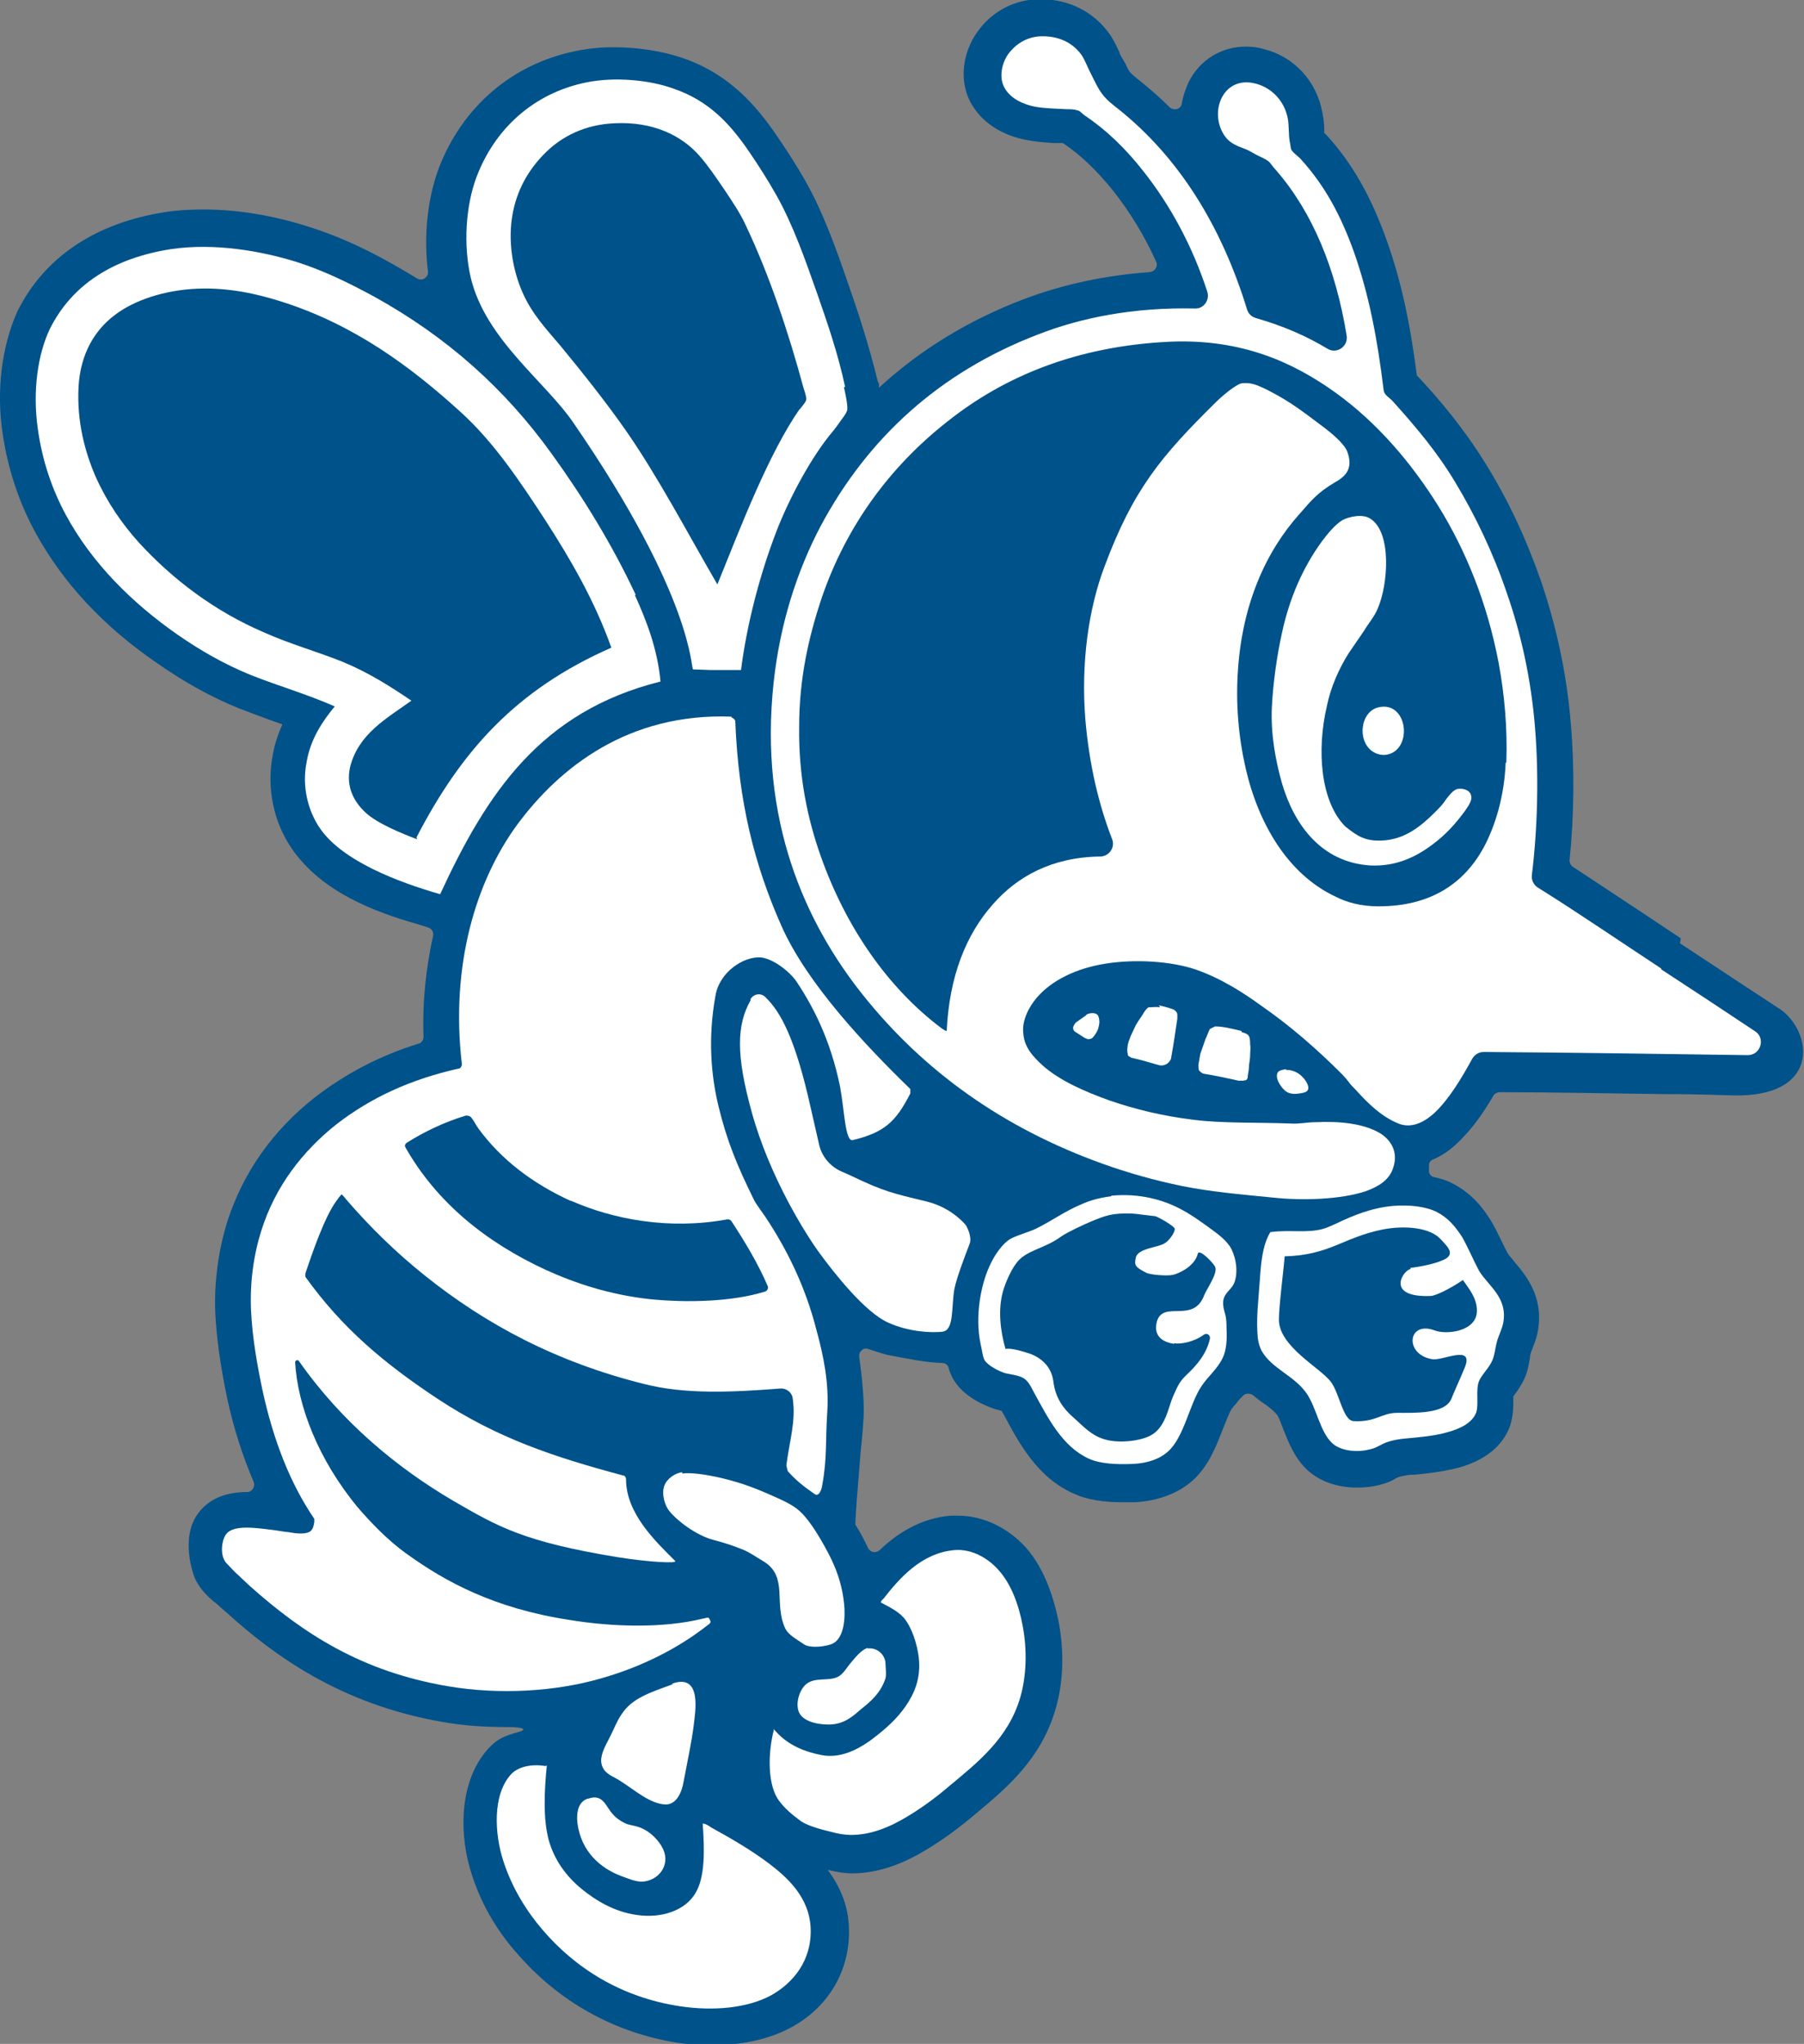 <svg viewBox="0 0 28.24 32" xmlns:xlink="http://www.w3.org/1999/xlink" xmlns="http://www.w3.org/2000/svg" data-name="Layer 1" id="Layer_1">
  <rect x="0" y="0" width="28.24" height="32" fill="#808080" stroke="none"/>
  <defs>
    <style>
      .cls-1 {
        fill: none;
      }

      .cls-2, .cls-3 {
        fill-rule: evenodd;
      }

      .cls-2, .cls-4 {
        fill: #fff;
      }

      .cls-3 {
        fill: #00528a;
      }

      .cls-5 {
        clip-path: url(#clippath);
      }
    </style>
    <clipPath id="clippath">
      <rect height="32" width="28.24" x="0" class="cls-1"></rect>
    </clipPath>
  </defs>
  <g class="cls-5">
    <path d="M26.31,14.69c-.18-.12-.36-.24-.54-.36-.38-.25-.77-.51-1.15-.76-.03-.02-.05-.06-.05-.1.07-.69.08-1.44.02-2.13-.06-.78-.23-1.55-.47-2.25-.23-.66-.52-1.28-.87-1.84-.34-.55-.73-1.01-1.04-1.34l-.03-.03c-.11-.85-.25-1.49-.47-2.11-.25-.7-.54-1.21-.94-1.65l-.04-.04v-.05c0-.08-.01-.17-.03-.27-.09-.49-.44-.87-.91-.99-.1-.03-.19-.04-.29-.04-.38,0-.72.21-.89.55-.05.11-.09.22-.11.34-.01.09-.12.12-.19.06-.15-.15-.3-.28-.46-.41l-.05-.04s-.1-.08-.11-.1c-.02-.02-.05-.08-.07-.13-.02-.03-.04-.07-.06-.1-.01-.02-.03-.05-.04-.09-.04-.08-.08-.18-.16-.29-.24-.33-.62-.53-1.05-.53-.04,0-.08,0-.12,0-.36.03-.68.21-.89.51-.22.3-.32.79-.06,1.18.17.26.46.44.82.51.15.03.29.04.43.05.05,0,.09,0,.14,0h.01c.28.19.52.42.78.74.27.34.5.72.68,1.12.03.07-.02.15-.1.16-.69.05-1.36.19-1.99.43-.86.33-1.61.79-2.25,1.38v-.06s-.02-.04-.02-.04c-.14-.58-.32-1.12-.46-1.52-.2-.58-.4-1.14-.68-1.63-.13-.23-.28-.46-.45-.71-.31-.45-.73-.95-1.46-1.2-.32-.11-.7-.17-1.08-.17-.21,0-.41.02-.6.06-.99.2-1.77.87-2.14,1.83-.18.48-.24,1.08-.17,1.62.01.09-.09.16-.17.11-.13-.08-.27-.16-.41-.24-.48-.27-.9-.45-1.32-.58-.38-.12-.96-.26-1.61-.26-.21,0-.41.01-.6.04-1.1.17-1.9.71-2.32,1.56C.03,5.42-.06,6.1.04,6.78c.08.55.25,1.07.51,1.55.43.79,1.07,1.48,1.92,2.06.43.3.85.53,1.27.7.21.08.42.16.62.23l.06.02c-.06.14-.12.3-.15.48-.1.51.01,1.05.3,1.47.47.68,1.3.99,1.97,1.18l.16.05c.06.02.09.07.08.13-.11.5-.17,1.03-.15,1.58,0,.05-.03.1-.08.11-.61.19-1.14.47-1.62.84-.66.52-1.12,1.17-1.37,1.94-.14.45-.21.95-.19,1.44.02.39.08.83.19,1.35.1.46.24.89.41,1.29.03.07-.02.16-.1.16-.36,0-.62.12-.78.35-.26.37-.08.93-.02,1.04.08.15.19.25.27.32l.04.03s.07.06.1.09l.07.06c.72.65,1.76,1.43,3.38,1.71.33.06.68.08,1.03.08.29,0,.25.05.18.07-.25.07-.37.11-.55.33-.42.53-.39,1.34-.21,1.89.14.45.38.88.72,1.26.65.75,1.51,1.23,2.49,1.39.19.03.38.04.56.04.46,0,.88-.09,1.22-.27.6-.32.94-.9.92-1.56-.01-.38-.16-.68-.33-.91h.02c.12.03.24.05.36.05.33,0,.68-.1,1.04-.3.34-.19.64-.42.83-.58l.06-.05c.48-.4,1.02-.85,1.25-1.63.13-.43.14-.92.05-1.39-.07-.34-.21-.81-.51-1.15-.28-.31-.67-.5-1.06-.5-.04,0-.08,0-.12,0-.48.04-.85.29-1.11.54-.06.05-.14.04-.18-.03-.06-.13-.13-.26-.2-.37v-.04s.02-.32.02-.32c.02-.25.04-.49.06-.75.02-.19.04-.4.05-.6.01-.24-.03-.64-.07-.92-.01-.08.07-.15.14-.12.12.04.27.09.34.1.27.05.54.11.82.12.05,0,.09.03.1.08.01.04.03.09.05.13.16.33.56.47.67.51.04.01.08.02.11.03l.04.07c.23.43.52.98,1.1,1.23.2.09.45.13.76.13.06,0,.12,0,.18,0,.37-.02.69-.14.92-.35.24-.22.36-.53.46-.79.05-.12.1-.26.14-.32.02-.03.06-.07.09-.11.02-.03.05-.06.08-.09.04-.05.11-.05.16-.02.06.05.11.09.17.13.09.06.17.13.21.18.03.04.07.15.1.23.08.2.17.44.37.63.19.18.47.28.78.28.12,0,.23-.01.35-.04.12-.03.21-.07.27-.11l.05-.02s.08-.02.16-.03h.06c.22-.02.46-.05.7-.11.43-.12.7-.35.81-.66.05-.16.05-.3.05-.42v-.04s0,0,0,0c.04-.05.09-.12.14-.21.08-.14.1-.28.12-.39,0-.04.01-.07.02-.1l.02-.05c.02-.06.06-.14.08-.25.11-.56-.2-.91-.36-1.1-.03-.04-.07-.09-.09-.11-.04-.06-.07-.13-.11-.21-.05-.1-.1-.21-.16-.31-.12-.2-.3-.44-.61-.6-.09-.05-.19-.08-.29-.1-.06-.01-.09-.07-.08-.12,0-.02,0-.05,0-.07,0-.04.03-.08.07-.09.14-.06.27-.15.39-.27.22-.21.4-.47.55-.73.02-.03.06-.05.1-.05.86,0,1.73.02,2.57.03.61,0,.98.02,1.08.02h.14c1.22-.04,1.09-.99.61-1.34,0,0-.81-.53-1.58-1.04h0Z" class="cls-3"></path>
  </g>
  <path d="M12.52,6.4c-.49.71-.91,1.81-1.29,2.75-.46-.79-.93-1.69-1.44-2.42-.3-.43-.69-.92-1.02-1.32-.22-.26-.44-.49-.59-.83-.15-.34-.24-.81-.15-1.26.08-.4.28-.71.53-.95.24-.23.59-.42,1.06-.44.6-.03,1.05.19,1.33.51.14.16.26.34.39.53.12.18.25.37.34.57.36.76.66,1.65.9,2.54.02.06.05.15.04.18,0,.03-.08.12-.11.16h0ZM13.23,6.06c-.11-.52-.28-1.01-.44-1.47-.19-.54-.38-1.08-.64-1.54-.13-.23-.27-.45-.42-.67-.3-.44-.63-.8-1.18-.99-.38-.14-.93-.19-1.37-.1-.84.17-1.44.74-1.72,1.48-.17.45-.21,1.07-.09,1.58.23.96,1.16,1.62,1.6,2.26,1.9,2.76,1.84,3.86,1.88,3.87.04,0,.22.01.27.01.11,0,.35,0,.48,0,.09-.71.29-1.48.55-2.16.2-.52.55-1.18.89-1.58.05-.06.11-.15.14-.19.03-.04.06-.08.08-.13.02-.06-.03-.29-.05-.37h0Z" class="cls-2"></path>
  <path d="M6.53,13.14c-.24-.09-.63-.25-.81-.42-.17-.16-.31-.39-.24-.71.13-.52.57-.76.96-1.04-.34-.23-.67-.44-1.08-.61-.4-.16-.83-.28-1.23-.46-.77-.33-1.43-.83-1.96-1.41-.26-.29-.49-.62-.67-1.02-.17-.39-.3-.87-.27-1.42.03-.51.25-.88.57-1.12.3-.23.78-.39,1.29-.41.49-.02.93.08,1.31.2,1.14.36,2.03,1.02,2.81,1.73.52.47.94,1.1,1.33,1.7.4.62.77,1.26,1.03,1.99-1.5.66-2.35,1.62-3.05,2.97h0ZM9.95,9.31c-.37-.79-.82-1.52-1.31-2.2-.74-1.03-1.65-1.84-2.79-2.47-.37-.2-.77-.4-1.21-.54-.55-.17-1.28-.3-1.96-.2-.9.14-1.55.55-1.9,1.25-.19.4-.27.97-.19,1.55.07.52.23.97.44,1.36.41.76,1.04,1.38,1.74,1.87.36.25.74.47,1.16.64.43.17.88.3,1.31.49-.19.23-.38.51-.44.87-.08.4.03.78.21,1.04.35.51,1.22.84,1.88,1.03.73-1.58,1.57-2.86,3.45-3.33-.05-.52-.22-.95-.4-1.35h0Z" class="cls-2"></path>
  <path d="M23.57,11.94c-.02.5-.15.97-.35,1.34-.3.54-.81.91-1.64.91-.27,0-.5-.06-.69-.16-.73-.35-1.19-1.13-1.39-2-.11-.48-.16-1.01-.12-1.55.07-1.03.44-1.85.96-2.43.2-.23.29-.34.56-.5.16-.09.29-.21.19-.48-.05-.13-.26-.3-.38-.39-.31-.23-.49-.38-.86-.57-.2-.1-.28-.12-.4-.11-.08,0-.31.19-.42.3-.85.84-1.29,1.36-1.74,2.57-.25.66-.37,1.51-.3,2.39.06.71.21,1.34.42,1.88.05.13-.05.27-.19.27-.76.01-1.3.32-1.67.74-.43.48-.69,1.14-.73,1.99-.03,0-.06-.03-.08-.04-.85-.64-1.5-1.59-1.89-2.69-.21-.59-.35-1.26-.34-2.03,0-.76.15-1.41.35-2.01.39-1.15,1.09-2.08,1.97-2.77.88-.7,2.01-1.18,3.48-1.25,1.15-.05,1.96.34,2.6.8.65.47,1.18,1.09,1.61,1.78.42.68.76,1.5.94,2.45.09.48.14,1.03.12,1.56h0ZM26,15.16c-.64-.42-1.28-.86-1.92-1.26h0c-.07-.04-.11-.12-.1-.2.09-.73.11-1.56.05-2.3-.06-.76-.22-1.48-.44-2.11-.21-.62-.49-1.21-.81-1.74-.28-.47-.62-.87-.97-1.26-.06-.07-.14-.1-.15-.18-.1-.82-.23-1.49-.46-2.15-.21-.59-.46-1.05-.83-1.46-.04-.05-.15-.12-.16-.17-.01-.03-.01-.08-.02-.11-.02-.11-.01-.25-.03-.36-.05-.27-.24-.48-.5-.55-.52-.14-.75.46-.48.83.08.11.2.15.33.2.05.02.11.06.17.09.06.03.13.06.17.09.04.03.08.1.13.15.57.66.93,1.54,1.1,2.58.03.17-.15.3-.3.21-.33-.2-.7-.36-1.12-.48-.07-.02-.12-.07-.14-.14-.4-1.3-1.06-2.37-2.01-3.13-.09-.07-.18-.14-.25-.23-.07-.09-.12-.2-.17-.3-.06-.11-.1-.23-.16-.32-.13-.18-.35-.31-.67-.29-.21.02-.37.13-.48.28-.09.13-.16.37-.04.55.09.14.26.23.46.27.16.03.34.03.5.04.06,0,.12,0,.17.02.03,0,.06.04.1.07.37.25.66.54.92.87.43.54.78,1.19,1.01,1.9.04.13-.06.27-.2.26-.95-.02-1.77.14-2.46.41-1.53.59-2.65,1.61-3.39,2.99-.37.7-.64,1.53-.74,2.46-.23,2.15.49,3.75,1.4,4.89.95,1.19,2.19,2.08,3.75,2.64.39.14.81.26,1.25.35.45.09.91.13,1.42.18.46.05,1.06.03,1.45-.1.19-.07.37-.17.43-.37.08-.24-.03-.43-.21-.54-.26-.15-.62-.19-1.02-.17-.12,0-.25.03-.38.02-.52-.02-1.08,0-1.53-.06-.48-.06-.89-.16-1.3-.3-.39-.14-.78-.31-1.05-.55-.14-.13-.28-.27-.3-.49-.03-.21.09-.43.21-.57.24-.28.63-.46,1.06-.53.48-.08,1.05-.04,1.43.09.4.14.74.36,1.03.57.46.32.87.68,1.26,1.07.03.03.09.1.11.13.03.04.06.07.1.11.19.21.4.42.67.53.22.09.43-.04.57-.17.23-.22.42-.54.59-.85.04-.06.1-.1.18-.1,1.38.01,2.76.03,4.13.05.2,0,.28-.26.12-.37-.48-.32-.98-.65-1.47-.97h0Z" class="cls-2"></path>
  <path d="M21.06,12.94c.14.11.26.21.48.22.43.02.71-.23.94-.46.05-.05.11-.11.16-.19.05-.06.11-.15.19-.16.11-.01.19.04.2.11.02.08-.06.18-.1.24-.14.19-.29.36-.49.51-.26.2-.58.36-.99.34-.77-.05-1.19-.64-1.38-1.28-.1-.35-.18-.77-.16-1.2.02-.39.08-.81.16-1.17.12-.55.33-1.02.62-1.42.09-.12.21-.27.33-.34.1-.05.31-.1.43-.02.34.21.28,1.03.12,1.4-.05.13-.15.24-.22.36-.08.12-.16.23-.24.35-.15.24-.28.53-.34.83-.16.68-.1,1.49.29,1.88h0Z" class="cls-2"></path>
  <path d="M21.6,11.07c.38-.07.49.48.25.68-.07.06-.19.1-.32.04-.3-.14-.25-.67.07-.72h0Z" class="cls-2"></path>
  <path d="M8.93,18.8c-.59-.27-1.08-.64-1.44-1.13-.03-.04-.07-.12-.11-.17-.02-.03-.07-.04-.1-.03-.33.1-.64.25-.91.42-.03.02-.04.05-.02.08.49.86,1.26,1.48,2.19,1.91.46.21,1,.39,1.63.46.6.06,1.3.04,1.81-.12.03-.01.05-.05.04-.08-.16-.37-.36-.7-.57-1.02-.01-.02-.04-.03-.06-.03-.92.17-1.79,0-2.45-.29h0ZM11.45,11.23s.06.03.06.06c.05,1.27.3,2.25.72,3.2.4.91,1.33,1.89,2.02,2.56v.07c-.23.45-.41.61-.9.73-.12.03-.13-.46-.2-.84-.15-.73-.42-1.25-.68-1.64-.1-.15-.36-.36-.56-.38-.27-.02-.65.23-.71.6-.12.66-.07,1.25.05,1.74.13.53.28.9.55,1.45.02.05.14.21.18.27.34.51.63,1.1.8,1.77.11.4.2.83.17,1.29-.03.45,0,.72-.08,1.15,0,.02-.04.19-.12.13-.16-.11-.3-.22-.42-.36l-.02-.09c.05-.39.15-.68.1-1.04-.01-.1-.1-.17-.2-.16-.78.06-1.49.09-2.12-.07-1.37-.34-2.48-.93-3.44-1.7-.45-.36-.85-.75-1.23-1.19-.02-.03-.07-.08-.07-.08-.01,0-.07.08-.09.11-.18.25-.37.8-.48,1.13v.05c.58.81,1.24,1.36,2.07,1.91.94.62,1.82.91,2.9,1.2.03,0,.05.03.05.06,0,.54.47.98.77,1.28.04.04-.4.02-.9-.06-1.47-.24-1.88-.48-2.57-.88-.87-.51-1.74-1.22-2.42-2.19-.02-.03-.06-.01-.06.02.04.68.36,1.52.98,2.27.19.22.46.51.77.73.61.44,1.37.85,2.53,1.03.66.11,1.47.14,2.11-.02.03,0,.09-.04.1.02.04.05-.02.07-.04.09-.46.36-1.03.65-1.67.83-.69.2-1.57.26-2.39.12-1.35-.23-2.26-.82-3.1-1.57-.05-.05-.11-.1-.17-.16-.07-.06-.13-.13-.18-.18-.13-.12-.09-.38-.02-.47.11-.15.46-.1.7-.07.1.01.18.03.29.04.1.02.23.03.3,0,.06-.02.08-.09.09-.16v-.05c-.38-.56-.64-1.23-.81-2.01-.08-.38-.16-.82-.18-1.25-.02-.44.04-.87.16-1.25.22-.7.65-1.25,1.18-1.67.53-.41,1.15-.7,1.91-.87.03,0,.05-.04.05-.07-.18-1.55.22-2.86.86-3.74.67-.91,1.75-1.76,3.36-1.7h0Z" class="cls-2"></path>
  <path d="M18.38,21.04c-.33-.05-.29-.27-.27-.35.1-.34.57.04.74-.41.05-.12.22-.35.17-.45-.03-.06-.25-.29-.27-.2-.05.2-.3.31-.39.33-.09.02-.34,0-.41-.03-.2-.1-.19-.13-.17-.24.03-.15.37-.16.46-.23.05-.03.15-.15.15-.22,0-.04-.26-.19-.31-.2-.04,0-.31-.04-.36-.04-.31-.01-.41.03-.63.12-.12.05-.38.17-.48.24-.27.2-.56.21-.71.43-.08.11-.16.29-.2.43-.08.29-.04.62.04.9.09-.02.28.04.4.08.17.07.32.2.35.43.03.25.15.42.31.56.15.13.28.29.51.35.22.06.55.02.71-.07.23-.13.27-.44.34-.6.07-.15.09-.23.22-.35.16-.15.31-.33.36-.56.01-.06-.05-.1-.1-.06-.15.11-.36.15-.46.13h0ZM17.4,18.72c.43-.04.81.06,1.1.22.15.08.26.16.4.26.12.09.26.18.35.31.08.12.14.36.08.55-.04.13-.16.17-.18.3-.01.08.01.15.03.22.02.07.02.15.02.22.01.16,0,.34-.06.46-.08.17-.23.29-.33.44-.19.28-.27.79-.52,1.02-.13.12-.32.19-.56.2-.24.01-.5,0-.68-.08-.42-.19-.64-.63-.87-1.05-.04-.08-.09-.18-.17-.22-.08-.04-.18-.05-.27-.07-.1-.03-.28-.12-.33-.21-.03-.06-.04-.17-.06-.25-.09-.43,0-.95.17-1.28.07-.14.18-.29.29-.36.13-.07.27-.1.4-.16.25-.12.46-.28.73-.39.13-.06.29-.1.45-.12h0Z" class="cls-2"></path>
  <path d="M22.08,19.85c.18-.02.39-.07.48-.11.25-.09.1-.22,0-.33-.16-.19-.56-.23-.92-.16-.63.13-.82.4-1.53.42-.01.16-.09.78-.09.99,0,.42.64.75.81.97.14.18.19.61.36.62.34.02.44-.13.68-.13.28,0,.75.02.85-.22.06-.15.11-.25.21-.49.15-.37-.35-.1-.51-.13-.44-.07-.39-.61.04-.45.18.07.66.02.66-.31,0-.2-.13-.35-.22-.48-.11.08-.39.24-.5.25-.73.03-.43-.41-.32-.42h0ZM19.89,19.29c.3-.04.57.02.82-.05.07-.02.13-.05.2-.08.27-.13.56-.25.9-.28.26-.02.52.01.69.1.17.09.28.22.39.39.09.16.17.35.26.52.14.24.46.42.38.83-.02.09-.06.17-.09.26-.04.14-.04.26-.1.36-.06.11-.15.19-.19.29-.05.13,0,.35-.04.48-.06.17-.26.26-.44.31-.2.06-.43.08-.65.1-.12.01-.23.03-.31.06-.09.03-.16.09-.26.11-.22.06-.48.02-.6-.1-.19-.18-.24-.55-.4-.78-.2-.28-.54-.38-.7-.66-.03-.06-.05-.12-.06-.2-.03-.29.01-.6.03-.89.02-.29.04-.55.16-.76h0Z" class="cls-2"></path>
  <path d="M10.68,23.07c.15-.02.37.02.52.05.33.07.58.16.85.28.18.08.35.15.47.26.12.11.23.28.32.43.18.31.35.63.38,1.1.01.25-.04.51-.23.56-.14.04-.33.05-.41-.01-.1-.07-.24-.14-.29-.25-.18-.39.05-.8-.33-1.04-.09-.05-.24-.16-.36-.2-.12-.05-.31-.11-.43-.14-.27-.07-.57-.3-.69-.45-.07-.08-.13-.27-.08-.4.04-.11.17-.2.28-.21h0Z" class="cls-2"></path>
  <path d="M12.12,27.08c.21.25.49.35.75.4.28.05.54-.08.74-.22.19-.14.37-.29.51-.47.14-.18.27-.41.27-.71,0-.24-.09-.54-.21-.71-.09-.13-.24-.2-.39-.28,0-.03.02-.04.04-.06.25-.32.59-.71,1.1-.76.3-.03.56.15.7.31.2.22.32.55.38.88.07.37.06.78-.04,1.12-.19.64-.66,1.01-1.13,1.4-.21.18-.47.37-.74.52-.27.15-.64.29-1.01.2-.16-.04-.44-.1-.57-.2-.12-.09-.23-.18-.32-.3-.18-.23-.19-.73-.08-1.14h0Z" class="cls-2"></path>
  <path d="M13.58,25.81c.14-.02.26.08.28.21,0,.05.02.21,0,.26-.07.22-.23.36-.37.47-.12.1-.26.25-.52.25-.2,0-.42-.06-.47-.21-.05-.15.03-.36.13-.43.13-.1.33-.04.47-.1.1-.04.15-.15.23-.24.06-.07.16-.2.26-.22h0Z" class="cls-2"></path>
  <path d="M10.52,26.36c.48-.17.36.46.34.65-.03.25-.11.62-.16.89-.03.17-.1.3-.21.34-.05.02-.11.01-.16,0-.25-.06-.47-.28-.71-.41-.1-.05-.2-.11-.21-.26,0-.13.08-.26.14-.38.07-.14.11-.25.18-.35.16-.25.44-.34.8-.47h0Z" class="cls-2"></path>
  <path d="M8.56,27.64c-.04.41-.06.83.03,1.17.09.32.28.57.51.76.22.18.51.36.86.41.4.06.76-.07.92-.33.16-.25.15-.69.12-1.1.04,0,.09.03.13.06.31.17.62.35.9.56.29.22.64.53.66,1.02.02.51-.28.86-.62,1.05-.37.2-.9.25-1.43.17-.92-.14-1.64-.6-2.15-1.2-.24-.28-.47-.64-.61-1.07-.14-.43-.17-1.03.11-1.35.1-.12.31-.18.55-.14h0Z" class="cls-2"></path>
  <path d="M9.21,28.16c.23-.08.27.12.38.24.05.06.13.12.23.16.07.02.16.03.24.07.13.06.26.19.32.32.12.26-.08.5-.33.51-.11,0-.22-.05-.33-.09-.32-.12-.62-.38-.68-.82-.02-.17.01-.34.16-.39h0Z" class="cls-2"></path>
  <path d="M17.01,15.89l-.17.12s-.05.06-.04.09c0,.03.02.05.04.06.05.03.09.06.14.09l.05.02s.05,0,.07-.02c.04-.04.07-.09.09-.14.01-.04.02-.08.02-.11,0-.04-.01-.1-.04-.12-.04-.03-.13-.02-.17.01h0Z" class="cls-4"></path>
  <path d="M18.16,15.77c-.06-.01-.12,0-.17,0h-.01c-.06.04-.09.12-.13.17-.02.03-.04.06-.07.11-.03.06-.05.11-.08.17h0s-.02.06-.03.08c-.01.03-.02.07-.02.1-.01.04,0,.09.01.13l.05.03c.14.03.27.07.41.11.08.03.17,0,.21-.09h0c.04-.22.07-.43.1-.63,0-.03,0-.04,0-.06,0-.03-.01-.05-.05-.08-.09-.04-.24-.07-.24-.07h0Z" class="cls-4"></path>
  <path d="M19.43,16.14c-.17-.04-.29-.07-.41-.07l-.08.04-.02.04s-.03.08-.05.12c-.03.08-.05.15-.08.23h0c-.01.06-.02.11-.03.17,0,.03,0,.06.01.09.02.02.04.04.07.05.19.03.37.07.55.11h.07s.05-.01.05-.01l.02-.03c0-.05.02-.11.02-.16,0-.07.02-.12.02-.21,0-.05.01-.1,0-.16,0-.15-.03-.16-.13-.19h0Z" class="cls-4"></path>
  <path d="M20.13,16.74s-.09.01-.12.04c-.05.06,0,.16.02.19.03.05.07.1.12.13.06.03.13.03.19.02.07-.01.11-.02.13-.05.04-.06-.04-.19-.14-.26-.06-.04-.13-.06-.2-.06h0Z" class="cls-4"></path>
  <path d="M11.75,15.64c.05-.08.16-.1.23-.03.24.23.47.65.71,1.73.06.26.1.44.13.57.04.19.17.35.35.43.12.05.26.12.35.16.39.18.62.22.98.31.33.08.53.27.61.36.02.02.11.19.07.3-.08.21-.2.52-.24.71-.05.29,0,.65-.19.67-.18.02-.53,0-.84-.14-.37-.16-.86-.79-1.08-1.09-.22-.3-.78-1.19-1.06-2.2-.25-.9-.24-1.37-.02-1.76h0Z" class="cls-2"></path>
</svg>